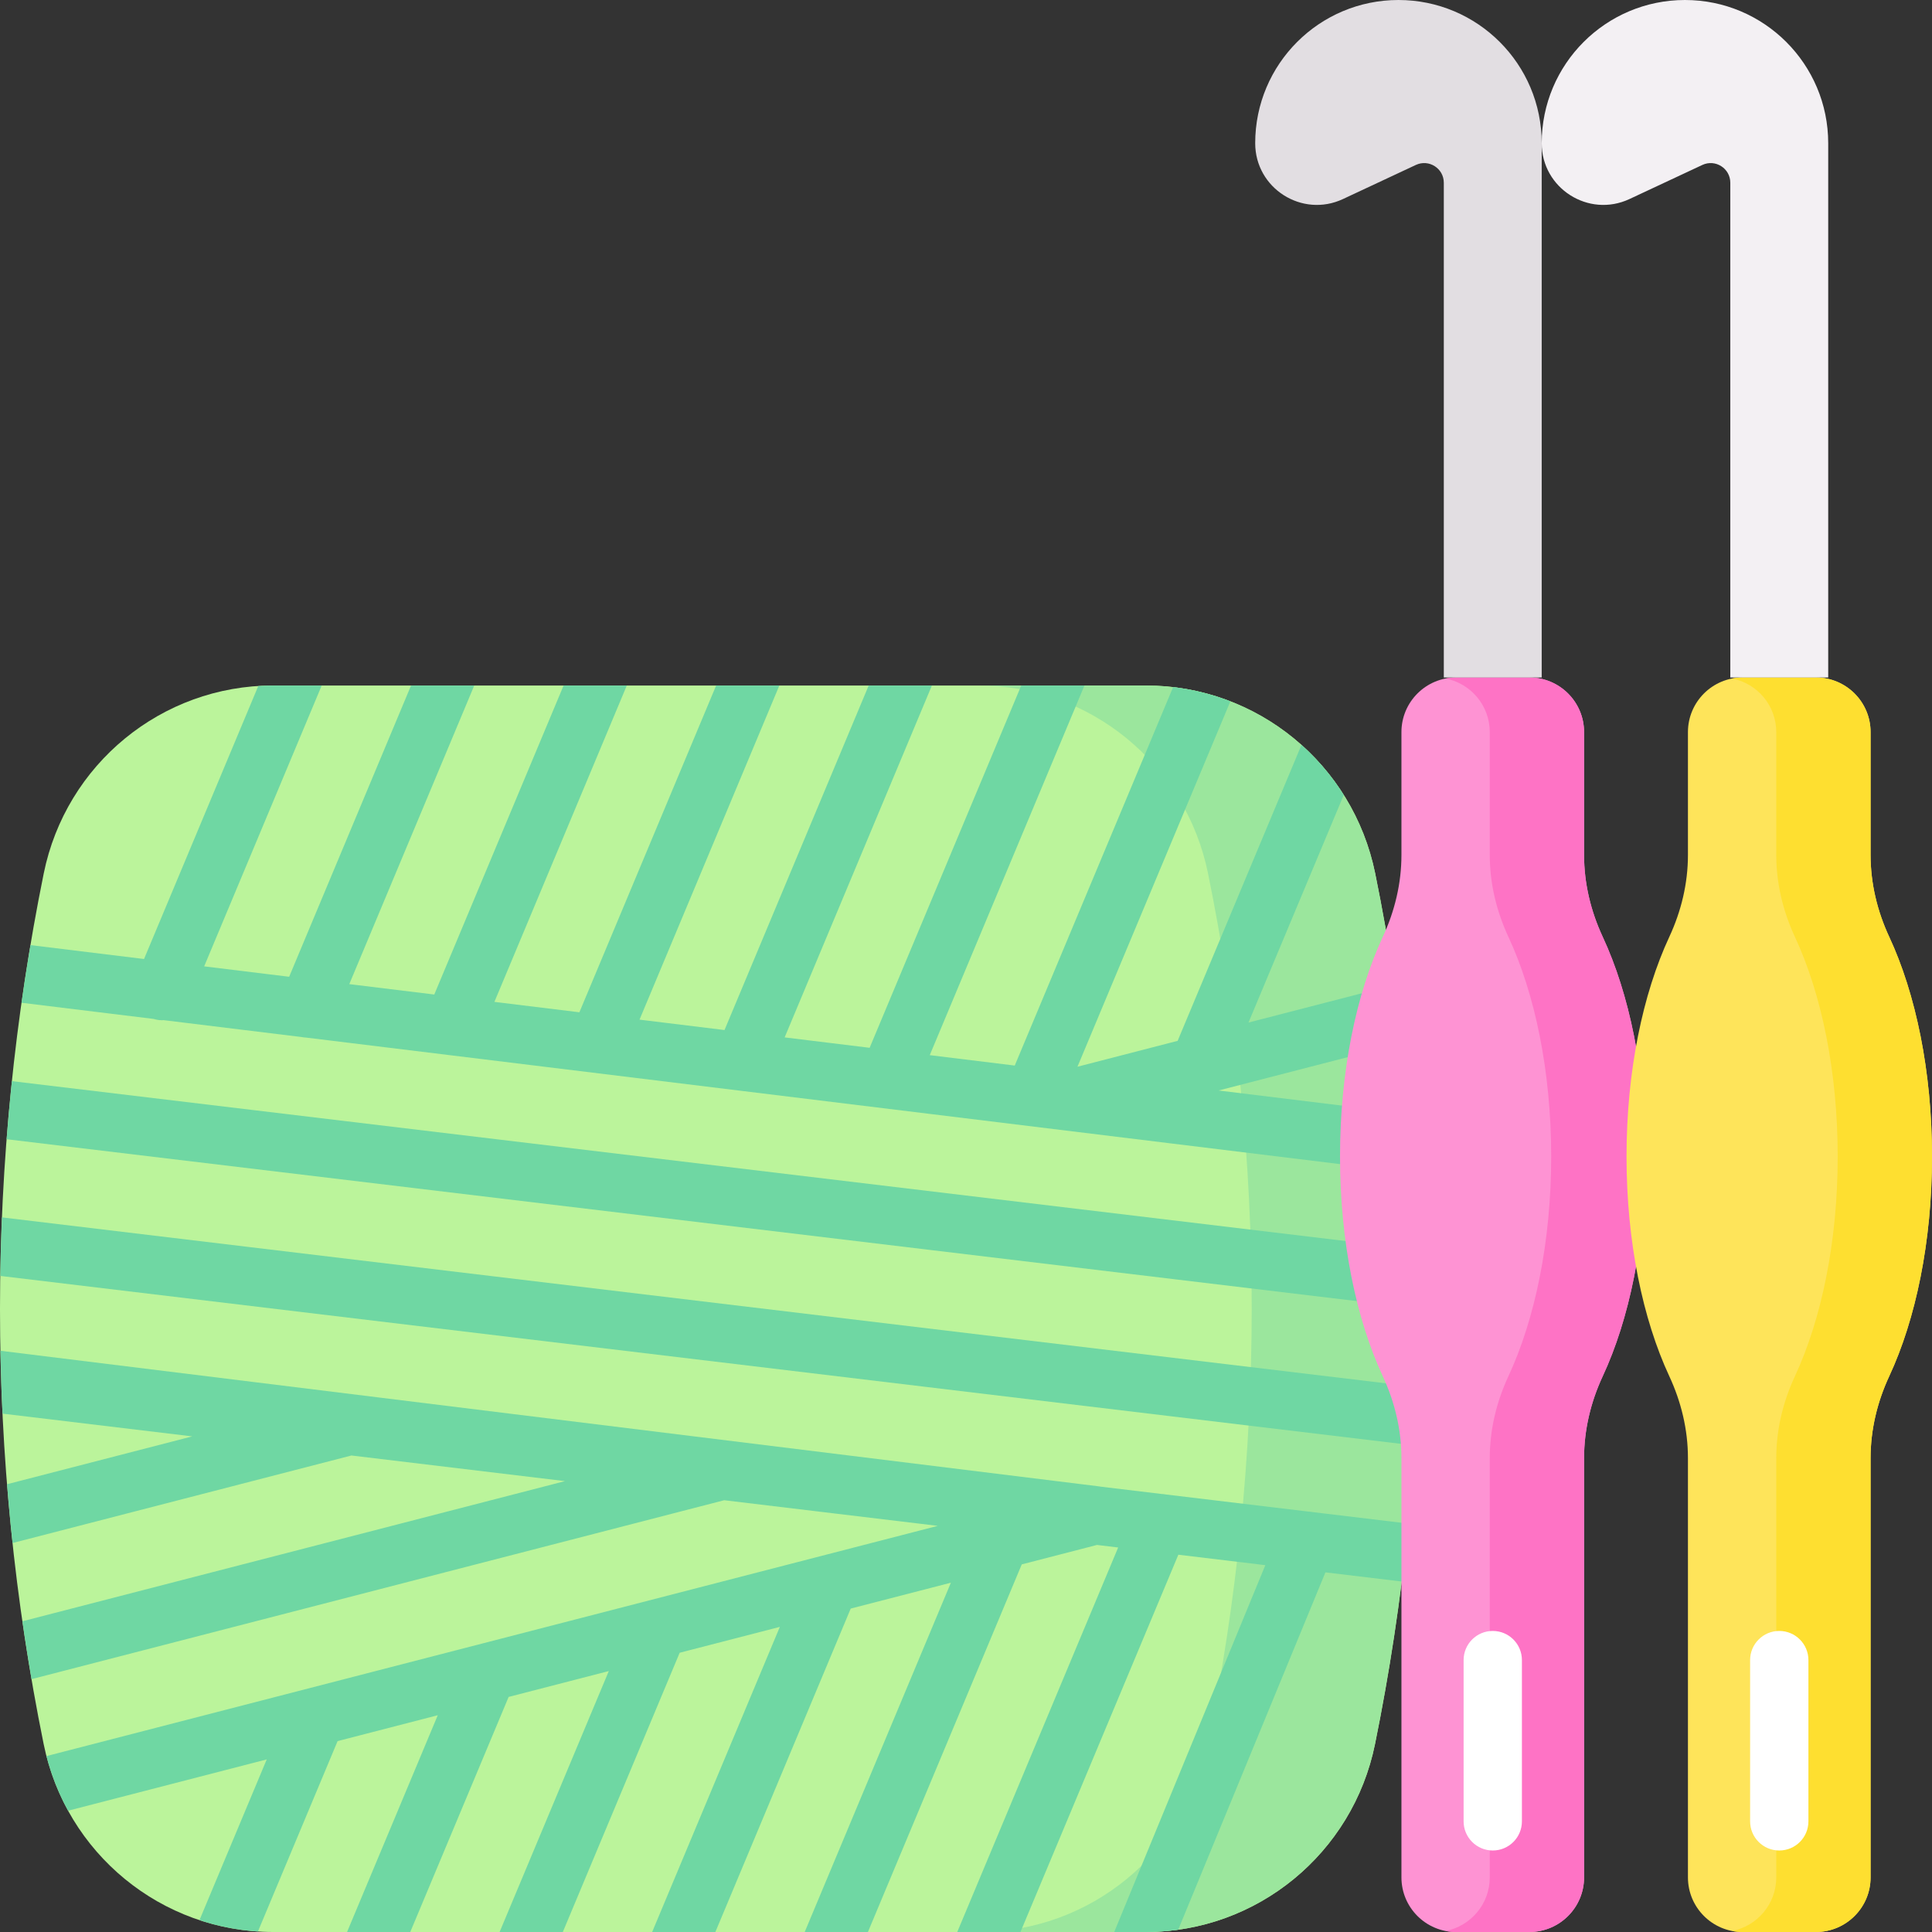 <svg id="Capa_1" enable-background="new 0 0 512 512" height="512" viewBox="0 0 512 512" width="512" xmlns="http://www.w3.org/2000/svg"><rect x="0" y="0" width="512" height="512" fill="#333333" stroke="none"/><g><g><path d="m303.685 181.666h-231.34c-29.509 0-54.878 20.851-60.757 49.813-15.432 76.022-15.463 154.695-.019 230.716 5.883 28.958 31.25 49.805 60.756 49.805h231.313c29.499 0 54.863-20.837 60.752-49.787 15.458-75.992 15.53-154.792.043-230.78-5.898-28.941-31.257-49.767-60.748-49.767z" fill="#bbf49b"/><path d="m364.433 231.433c-5.898-28.941-31.257-49.767-60.748-49.767h-44.298c29.491 0 54.85 20.826 60.748 49.767 15.487 75.988 15.415 154.788-.044 230.78-5.888 28.95-31.252 49.787-60.751 49.787h44.298c29.499 0 54.863-20.837 60.752-49.787 15.458-75.992 15.531-154.792.043-230.78z" fill="#9be69d"/><g fill="#6fd7a3"><path d="m322.936 288.993 48.802-12.605c-.629-5.148-1.324-10.289-2.093-15.42l-38.779 10.017 25.239-60.313c-3.116-4.95-6.889-9.414-11.2-13.265l-32.82 78.429-26.545 6.857 40.52-96.828c-4.814-1.871-9.902-3.153-15.175-3.768l-41.967 100.286-22.522-2.756 40.995-97.961h-16.752l-40.179 96.011-22.522-2.756 39.025-93.255h-16.752l-38.209 91.305-22.522-2.756 37.056-88.549h-16.752l-36.24 86.599-22.522-2.756 35.086-83.843h-16.752l-34.27 81.892-22.522-2.756 33.117-79.136h-16.752l-32.301 77.186-22.523-2.756 31.148-74.43h-12.908c-1.31 0-2.609.056-3.902.137l-30.274 72.343-30.095-3.683c-.856 5.084-1.647 10.176-2.367 15.278l34.996 4.283c.755.235 1.523.349 2.282.349.12 0 .238-.021.357-.026l36.562 4.474c.41.086.822.132 1.233.151l293.778 35.951c-.323-5.242-.72-10.48-1.186-15.713z"/><path d="m346.673 400.578-37.724-4.526c-.384-.078-.769-.119-1.153-.138l-16.063-1.927c-.175-.034-.35-.067-.528-.089l-291.089-35.928c.105 5.555.286 11.108.551 16.658l50.274 6.032-49.074 12.676c.417 5.2.904 10.394 1.461 15.583l89.803-23.196 56.6 6.791-143.795 37.142c.738 5.121 1.545 10.233 2.421 15.335l183.566-47.415 56.599 6.791-236.21 61.013c1.323 5.132 3.259 9.986 5.732 14.479l52.642-13.597-17.823 42.59c4.937 1.638 10.132 2.666 15.493 3.008l21.111-50.449 26.545-6.857-24.039 57.446h16.752l26.07-62.298 26.545-6.857-28.94 69.155h16.752l30.969-74.006 26.546-6.857-33.839 80.863h16.752l35.87-85.714 26.544-6.856-38.739 92.57h16.752l40.769-97.422 19.937-5.15 5.612.673-42.642 101.899h16.752l41.842-99.985 23.053 2.766-40.048 97.219h8.356c2.914 0 5.786-.211 8.605-.606l39.011-94.703 20.218 2.426c.643-5.112 1.213-10.232 1.72-15.358l-25.275-3.032c-.414-.086-.829-.132-1.244-.149z"/><path d="m1.753 301.908 374.262 44.87c.002-5.197-.072-10.394-.211-15.589l-372.646-44.676c-.535 5.126-1.006 10.258-1.405 15.395z"/><path d="m.074 338.132 374.797 44.935c.324-5.154.574-10.312.761-15.472l-375.113-44.974c-.217 5.169-.367 10.339-.445 15.511z"/></g></g><g><g><path d="m436.073 306.496c0-22.608-4.316-43.127-11.334-58.211-3.169-6.811-4.943-14.186-4.943-21.697v-32.574c0-7.992-6.486-14.471-14.486-14.471h-19.427c-8 0-14.486 6.479-14.486 14.471v32.574c0 7.511-1.774 14.886-4.943 21.697-7.018 15.084-11.334 35.603-11.334 58.211s4.316 43.127 11.334 58.211c3.169 6.811 4.943 14.186 4.943 21.697v111.125c0 7.992 6.486 14.471 14.486 14.471h19.427c8 0 14.486-6.479 14.486-14.471v-111.125c0-7.511 1.774-14.886 4.943-21.697 7.018-15.084 11.334-35.603 11.334-58.211z" fill="#fe93d3"/><path d="m424.739 248.285c-3.169-6.811-4.943-14.186-4.943-21.697v-32.574c0-7.992-6.485-14.471-14.486-14.471h-19.427c-.952 0-1.881.098-2.782.273 6.668 1.297 11.704 7.157 11.704 14.198v32.574c0 7.511 1.774 14.886 4.943 21.697 7.018 15.084 11.334 35.603 11.334 58.211s-4.316 43.127-11.334 58.211c-3.169 6.811-4.943 14.186-4.943 21.697v111.125c0 7.041-5.035 12.901-11.704 14.198.901.175 1.83.273 2.782.273h19.427c8 0 14.486-6.479 14.486-14.471v-111.125c0-7.511 1.774-14.886 4.943-21.697 7.018-15.084 11.335-35.603 11.335-58.211s-4.317-43.127-11.335-58.211z" fill="#fe73c5"/><path d="m332.642 37.954c0 11.959 12.431 19.863 23.265 14.794l19.305-9.034c3.452-1.615 7.413.903 7.413 4.714v131.116h25.944v-141.59c-.001-20.962-16.997-37.954-37.964-37.954-20.967 0-37.963 16.992-37.963 37.954z" fill="#e2dee2"/></g><g><path d="m512 306.496c0-22.608-4.316-43.127-11.334-58.211-3.169-6.811-4.943-14.186-4.943-21.697v-32.574c0-7.992-6.486-14.471-14.486-14.471h-19.427c-8 0-14.486 6.479-14.486 14.471v32.574c0 7.511-1.774 14.886-4.943 21.697-7.018 15.084-11.334 35.603-11.334 58.211s4.316 43.127 11.334 58.211c3.169 6.811 4.943 14.186 4.943 21.697v111.125c0 7.992 6.486 14.471 14.486 14.471h19.427c8 0 14.486-6.479 14.486-14.471v-111.125c0-7.511 1.774-14.886 4.943-21.697 7.018-15.084 11.334-35.603 11.334-58.211z" fill="#fee45a"/><path d="m500.666 248.285c-3.169-6.811-4.943-14.186-4.943-21.697v-32.574c0-7.992-6.485-14.471-14.486-14.471h-19.427c-.952 0-1.881.098-2.782.273 6.668 1.297 11.704 7.157 11.704 14.198v32.574c0 7.511 1.774 14.886 4.943 21.697 7.018 15.084 11.334 35.603 11.334 58.211s-4.316 43.127-11.334 58.211c-3.169 6.811-4.943 14.186-4.943 21.697v111.125c0 7.041-5.036 12.901-11.704 14.198.901.175 1.83.273 2.782.273h19.427c8 0 14.486-6.479 14.486-14.471v-111.125c0-7.511 1.774-14.886 4.943-21.697 7.018-15.084 11.334-35.603 11.334-58.211s-4.316-43.127-11.334-58.211z" fill="#fedf30"/><path d="m408.568 37.954c0 11.959 12.431 19.863 23.265 14.794l19.305-9.034c3.452-1.615 7.413.903 7.413 4.714v131.116h25.944v-141.59c0-20.962-16.997-37.954-37.963-37.954-20.967 0-37.964 16.992-37.964 37.954z" fill="#f3f0f3"/><g fill="#fff"><path d="m395.597 432.216c-4.268 0-7.726 3.459-7.726 7.726v42.731c0 4.267 3.459 7.726 7.726 7.726s7.726-3.459 7.726-7.726v-42.731c0-4.266-3.459-7.726-7.726-7.726z"/><path d="m471.523 432.216c-4.268 0-7.726 3.459-7.726 7.726v42.731c0 4.267 3.459 7.726 7.726 7.726s7.726-3.459 7.726-7.726v-42.731c.001-4.266-3.458-7.726-7.726-7.726z"/></g></g></g></g></svg>